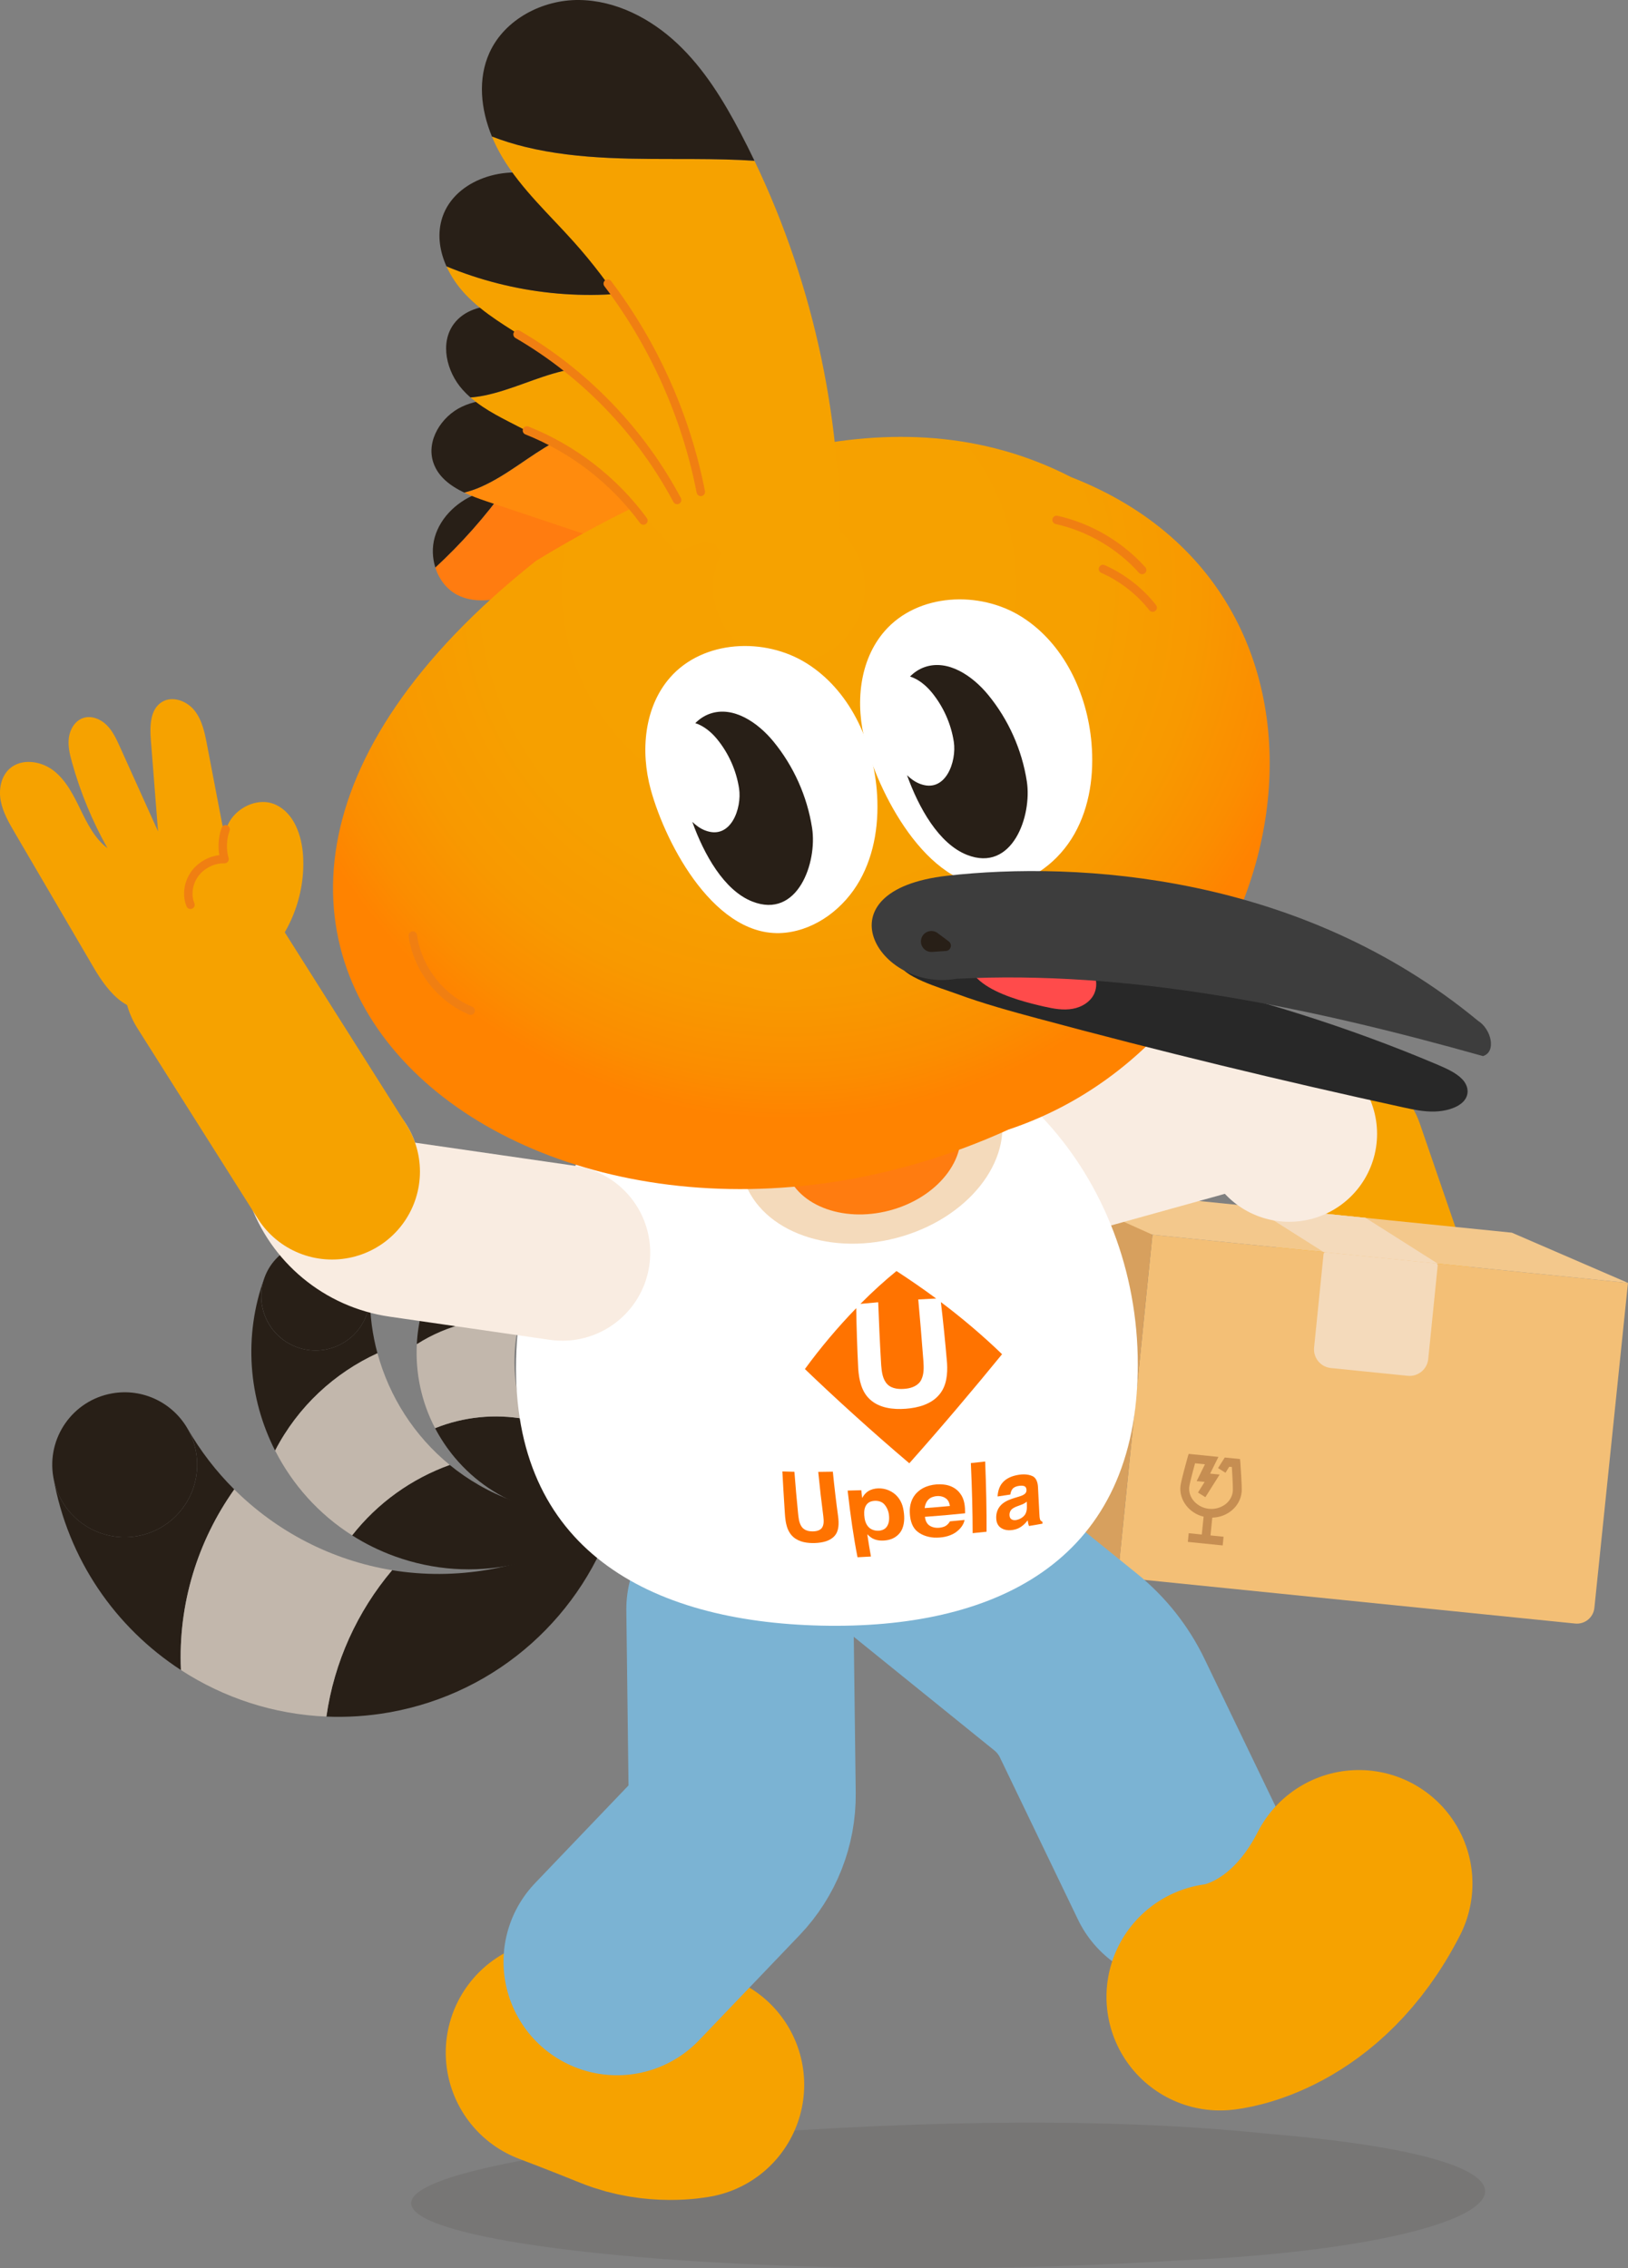 <?xml version="1.0" encoding="UTF-8"?><svg xmlns="http://www.w3.org/2000/svg" xmlns:xlink="http://www.w3.org/1999/xlink" viewBox="0 0 627.13 873.55"><rect x="0" y="0" width="627.13" height="873.55" fill="#808080" stroke="none"/><defs><radialGradient id="Dégradé_sans_nom_232" cx="-36.67" cy="679.04" fx="-36.67" fy="679.04" r="204.98" gradientTransform="translate(221.67 -448.95) rotate(-10.04)" gradientUnits="userSpaceOnUse"><stop offset="0" stop-color="#f6a200"/><stop offset=".57" stop-color="#f6a000"/><stop offset=".77" stop-color="#f89900"/><stop offset=".92" stop-color="#fb8d00"/><stop offset="1" stop-color="#ff8300"/></radialGradient><clipPath id="clippath"><path d="M333.4,286.09c-4.01-14.67-2.56-31.72,7.48-43.15,12.67-14.43,36.4-15.62,52.65-5.4s25.29,29.48,26.93,48.6c1.03,12.02-.64,24.53-6.57,35.03-5.93,10.5-16.51,18.72-28.5,20.07-26.71,3-46.12-33.7-51.99-55.16Z" style="fill:none;"/></clipPath><clipPath id="clippath-1"><path d="M250.67,304.05c-4.01-14.67-2.56-31.72,7.48-43.15,12.67-14.43,36.4-15.62,52.65-5.4,16.25,10.23,25.29,29.48,26.93,48.6,1.03,12.02-.64,24.53-6.57,35.03-5.93,10.5-16.51,18.72-28.5,20.07-26.71,3-46.12-33.7-51.99-55.16Z" style="fill:none;"/></clipPath></defs><g style="isolation:isolate;"><g id="Calque_2"><g id="Illustration"><path d="M75.52,559.26c2.68,15.18-7.46,29.65-22.64,32.33s-29.65-7.46-32.33-22.64c5.6,31.74,24.09,57.96,49.15,74.23-1.15-25.47,6.49-49.79,20.55-69.56-6.98-6.94-13.07-14.83-18.06-23.52,1.6,2.76,2.75,5.83,3.33,9.15Z" style="fill:#281f17;"/><path d="M125.73,661.11c7.93.33,16.01-.18,24.14-1.61,42.41-7.48,74.97-37.98,87.1-76.38-13.79,10.59-30.25,18.12-48.56,21.34-12.71,2.24-25.3,2.23-37.36.27-13.4,15.86-22.33,35.36-25.32,56.38Z" style="fill:#281f17;"/><path d="M52.88,591.59c15.18-2.68,25.31-17.15,22.64-32.33-.59-3.32-1.74-6.4-3.33-9.15,0,0,0,0,0,0-5.71-9.84-17.14-15.57-29-13.48-15.18,2.68-25.31,17.15-22.64,32.33s17.15,25.31,32.33,22.64Z" style="fill:#281f17;"/><path d="M69.7,643.18c16.45,10.69,35.72,17.08,56.03,17.92,2.98-21.02,11.92-40.52,25.32-56.38-23.2-3.79-44.43-14.83-60.8-31.11-14.05,19.78-21.7,44.09-20.55,69.56Z" style="fill:#c2b7ac;"/><path d="M141.23,506.33c-3.95,10.86-15.96,16.46-26.83,12.51s-16.46-15.96-12.51-26.83c-8.27,22.71-6.08,46.68,4.08,66.65,8.8-16.97,22.89-29.9,39.43-37.48-1.93-7.13-2.93-14.54-2.91-22.05,0,2.39-.4,4.82-1.27,7.2Z" style="fill:#281f17;"/><path d="M135.65,591.32c5.02,3.19,10.46,5.89,16.28,8.01,30.35,11.05,62.93,3.44,85.22-16.95-12.93,1.71-26.44.42-39.55-4.35-9.1-3.31-17.27-8.04-24.37-13.84-14.65,5.27-27.77,14.59-37.59,27.13Z" style="fill:#281f17;"/><path d="M114.41,518.84c10.86,3.95,22.87-1.65,26.83-12.51.86-2.38,1.27-4.81,1.27-7.2,0,0,0,0,0,0-.02-8.53-5.29-16.54-13.78-19.63-10.86-3.95-22.87,1.65-26.83,12.51-3.95,10.86,1.65,22.87,12.51,26.83Z" style="fill:#281f17;"/><path d="M105.98,558.66c6.68,13.11,16.8,24.49,29.67,32.65,9.82-12.54,22.94-21.85,37.59-27.13-13.65-11.16-23.3-26.3-27.83-43.01-16.54,7.57-30.63,20.5-39.43,37.48Z" style="fill:#c2b7ac;"/><path d="M203.09,496.92c-6.64,5.57-16.54,4.71-22.12-1.93-5.57-6.64-4.71-16.54,1.93-22.12-13.89,11.65-21.46,28.04-22.34,44.82,12.08-7.72,26.08-10.84,39.67-9.56,1.42-5.35,3.55-10.54,6.38-15.41-.89,1.55-2.07,2.98-3.52,4.2Z" style="fill:#281f17;"/><path d="M167.6,550.03c2.07,3.95,4.59,7.75,7.57,11.31,15.57,18.56,39.59,25.84,61.71,20.95-9.04-3.74-17.33-9.64-24.06-17.65-4.67-5.56-8.2-11.7-10.64-18.12-11.49-2.07-23.51-.93-34.59,3.52Z" style="fill:#281f17;"/><path d="M180.98,494.99c5.57,6.64,15.47,7.51,22.12,1.93,1.45-1.22,2.63-2.64,3.52-4.2,0,0,0,0,0,0,3.19-5.55,2.77-12.73-1.59-17.92-5.57-6.64-15.47-7.51-22.12-1.93-6.64,5.57-7.51,15.47-1.93,22.12Z" style="fill:#281f17;"/><path d="M160.57,517.69c-.58,11.02,1.73,22.2,7.03,32.34,11.08-4.46,23.09-5.59,34.59-3.52-4.68-12.37-5.27-25.82-1.95-38.37-13.59-1.28-27.58,1.83-39.67,9.56Z" style="fill:#c2b7ac;"/><path d="M247.34,513.78c-6.4,1.13-12.51-3.15-13.64-9.55-1.13-6.4,3.15-12.51,9.55-13.64-13.39,2.36-24.45,10.16-31.32,20.73,10.74-.49,21,2.74,29.35,8.67,2.93-2.94,6.26-5.52,9.92-7.62-1.16.67-2.46,1.16-3.86,1.41Z" style="fill:#281f17;"/><path d="M204.38,534.96c-.14,3.34.07,6.75.68,10.18,3.15,17.89,16.02,31.63,32.22,36.75-4.47-5.82-7.64-12.76-9-20.49-.95-5.36-.94-10.67-.11-15.76-6.69-5.65-14.92-9.42-23.79-10.68Z" style="fill:#281f17;"/><path d="M233.7,504.23c1.13,6.4,7.24,10.68,13.64,9.55,1.4-.25,2.7-.73,3.86-1.41,0,0,0,0,0,0,4.15-2.41,6.57-7.23,5.69-12.23-1.13-6.4-7.24-10.68-13.64-9.55s-10.68,7.24-9.55,13.64Z" style="fill:#281f17;"/><path d="M211.94,511.32c-4.51,6.94-7.2,15.07-7.56,23.64,8.87,1.26,17.1,5.03,23.79,10.68,1.6-9.79,6.26-18.75,13.12-25.65-8.34-5.93-18.6-9.15-29.35-8.67Z" style="fill:#c2b7ac;"/><g style="mix-blend-mode:color-burn; opacity:.1;"><path d="M252.04,824.57c-221.64,26.27-6.95,58.98,200.33,46.07,128.28-5.38,172.93-37.53,36.03-48.87-76.55-8.04-165.85-3.4-236.37,2.8Z" style="fill:#281f17;"/></g><line x1="514.95" y1="443.82" x2="540.78" y2="518.95" style="fill:none; stroke:#f6a200; stroke-linecap:round; stroke-linejoin:round; stroke-width:67.72px;"/><path d="M606.78,625.27l-176.21-17.85,13.36-131.9,183.19,18.56-12.94,125.16c-.38,3.71-3.7,6.4-7.4,6.03Z" style="fill:#f3bf76;"/><path d="M508.38,484.32h42.53c.46,0,.83.37.83.83v36.14c0,3.98-3.23,7.22-7.22,7.22h-29.75c-3.98,0-7.22-3.23-7.22-7.22v-36.14c0-.46.37-.83.83-.83Z" transform="translate(53.74 -50.8) rotate(5.78)" style="fill:#f4dabb;"/><path d="M478.3,574.71c.04-.42.05-1.36,0-2.82s-.2-4.32-.49-8.56l-.14-1.41-5.87-.59-2.6,4.07,2.88,1.8,1.43-2.32,1.02.1c.21,3.42.33,5.76.36,7.04.03,1.28.03,2.06,0,2.35-.1,1.02-.42,1.97-.95,2.85-.53.88-1.2,1.62-2.04,2.22s-1.78,1.06-2.84,1.36c-1.07.3-2.18.4-3.33.28s-2.22-.43-3.21-.94c-.98-.51-1.82-1.15-2.51-1.91-.69-.76-1.21-1.62-1.55-2.58s-.46-1.96-.35-2.98c.03-.29.19-1.06.47-2.3.29-1.24.87-3.52,1.77-6.82l3.82.39-3.2,6.48,3.07.31-2.56,4.08,2.84,1.8,5.5-8.71-3.66-.37,3.2-6.44-11.46-1.16-.42,1.35c-1.13,4.1-1.86,6.87-2.19,8.29-.33,1.43-.52,2.35-.56,2.77-.14,1.37-.01,2.68.38,3.94.39,1.26.98,2.41,1.78,3.46.8,1.05,1.77,1.96,2.93,2.72,1.16.77,2.43,1.31,3.83,1.64l-.7,6.89-5.04-.51-.34,3.35,13.43,1.36.34-3.35-5.04-.51.69-6.85c1.46-.04,2.84-.31,4.14-.81,1.3-.51,2.45-1.19,3.47-2.06,1.02-.87,1.85-1.89,2.5-3.07s1.04-2.45,1.18-3.82Z" style="fill:#c68e52;"/><polygon points="509.88 482.2 482.06 464.58 526.02 469.03 553.85 486.66 509.88 482.2" style="fill:#f4dabb;"/><path d="M441.55,475.28l-35.73-16.81c-.84-.39-.49-1.66.43-1.57l176.15,17.84,44.73,19.34-185.58-18.8Z" style="fill:#f3c88c;"/><polygon points="509.88 482.2 482.06 464.58 526.02 469.03 553.85 486.66 509.88 482.2" style="fill:#f4dabb;"/><path d="M393.01,583.63l37.56,23.79,13.36-131.9-37.35-16.8c-2.52-1.14-5.42.54-5.7,3.29l-11.55,114.05c-.31,3.02,1.12,5.95,3.68,7.57Z" style="fill:#d7a05e;"/><path d="M402.82,443.81l60.1-16.7c12.14-3.37,25.14.32,33.69,9.58" style="fill:none; stroke:#f9ece1; stroke-linecap:round; stroke-linejoin:round; stroke-width:67.72px;"/><path d="M215.45,790.51s11.18,4.21,24.46,9.59c13.28,5.38,26.14,2.8,26.14,2.8" style="fill:none; stroke:#f6a200; stroke-linecap:round; stroke-linejoin:round; stroke-width:87.48px;"/><path d="M285.01,619.73l.89,71.21c.11,8.98-3.3,17.64-9.51,24.12l-38.69,40.44" style="fill:none; stroke:#7bb3d3; stroke-linecap:round; stroke-linejoin:round; stroke-width:87.48px;"/><path d="M355.46,595.61l55.06,44.5c5.96,4.81,10.77,10.89,14.09,17.79l30.07,62.44" style="fill:none; stroke:#7bb3d3; stroke-linecap:round; stroke-linejoin:round; stroke-width:87.48px;"/><path d="M233.71,198.96l-13.95,30.49c-13.63-5.92-30.58,6.53-43.72-.4-4.09-2.17-6.96-6.07-8.35-10.49,10.06-9.29,19.19-19.6,27.2-30.71,5.06-.26,10.2.42,15.13,1.67,8.25,2.11,16,5.78,23.69,9.45Z" style="fill:#ff7c10;"/><path d="M184.84,189.73c3.25-1.12,6.63-1.71,10.06-1.88-8.01,11.11-17.14,21.42-27.2,30.71-1.17-3.7-1.3-7.77-.27-11.51,2.28-8.2,9.36-14.55,17.41-17.31Z" style="fill:#281f17;"/><path d="M265.49,189.68l-39.55,16.29c-12.82-4.29-25.63-8.58-38.45-12.88-2.86-.96-5.84-2.03-8.63-3.38,2.22-.56,4.39-1.31,6.44-2.22,10.07-4.46,18.49-11.92,28.15-17.2,5.51-3.02,11.85-5.28,18.08-5.67,12.72,6.18,24.33,14.7,33.97,25.06Z" style="fill:#ff8b0d;"/><path d="M231.52,164.62c-6.23.4-12.56,2.66-18.08,5.67-9.65,5.28-18.07,12.74-28.15,17.2-2.05.91-4.22,1.66-6.44,2.22h-.01c-5.43-2.59-10.18-6.16-11.97-11.73-2.71-8.36,3.17-17.65,11.12-21.37,7.96-3.73,17.25-3.07,25.86-1.35,9.57,1.92,18.88,5.09,27.66,9.36Z" style="fill:#281f17;"/><path d="M438.25,529.06c-1.69,73.14-55.9,98.54-122.02,97.01-66.12-1.53-119.1-29.4-117.41-102.54,1.69-73.14,56.66-131.2,122.78-129.67,66.12,1.53,118.35,62.06,116.66,135.2Z" style="fill:#fff;"/><path d="M286.12,452.77c-5.37-20.44,14.85-33.71,42.22-40.9s51.5-5.58,56.87,14.86c5.37,20.44-12.46,42.83-39.82,50.02-27.36,7.19-53.9-3.55-59.27-23.99Z" style="fill:#f4dabb;"/><path d="M302.61,450.02c-3.62-13.79,10.03-22.75,28.49-27.6,18.47-4.85,34.76-3.76,38.38,10.03,3.62,13.79-8.41,28.91-26.87,33.76-18.47,4.85-36.38-2.4-40-16.19Z" style="fill:#ff7c10;"/><path d="M206.51,215.97c-189.65,150.48,2.86,300.45,182,219.05,111.26-37.11,145.39-204.04,24.07-251.28-68.1-35.04-145.41-4.66-206.07,32.23Z" style="fill:url(#Dégradé_sans_nom_232);"/><path d="M407.01,200.23c12.62,2.83,24.31,9.67,32.96,19.29" style="fill:none; stroke:#f07f12; stroke-linecap:round; stroke-linejoin:round; stroke-width:3.25px;"/><path d="M424.88,219.13c7.46,3.31,14.1,8.46,19.15,14.88" style="fill:none; stroke:#f07f12; stroke-linecap:round; stroke-linejoin:round; stroke-width:3.25px;"/><path d="M181.31,389.24c-11.75-4.91-20.54-16.31-22.29-28.93" style="fill:none; stroke:#f07f12; stroke-linecap:round; stroke-linejoin:round; stroke-width:3.25px;"/><path d="M244.32,146.42l.5-.63c19.37,15.08,36.13,33.54,49.15,54.37l-33.44,12.43c-16.46-19.48-36.74-35.72-59.35-47.53-6.89-3.6-14.16-6.91-19.94-12,1.78-.12,3.55-.38,5.27-.73,10.42-2.1,20.08-7.05,30.43-9.48,9.23-2.16,19.88-1.88,27.39,3.56Z" style="fill:#f6a200;"/><path d="M244.82,145.79l-.5.63c-7.51-5.44-18.16-5.72-27.39-3.56-10.35,2.43-20.01,7.37-30.43,9.48-1.72.35-3.49.6-5.27.73-1.08-.94-2.12-1.96-3.09-3.05-6.14-6.9-8.81-17.97-3.26-25.35,3.84-5.12,10.73-7.23,17.12-6.77,6.38.45,12.39,3.1,18.12,5.96,12.26,6.15,23.9,13.51,34.71,21.94Z" style="fill:#281f17;"/><path d="M202.98,165.79c17.8,7.07,33.54,19.24,44.87,34.68" style="fill:none; stroke:#f07f12; stroke-linecap:round; stroke-linejoin:round; stroke-width:3.25px;"/><path d="M297.67,198.95l-20.13,14.35c-16.64-33.01-42.16-61.48-73.15-81.62-8.73-5.67-18.01-10.79-25.15-18.37-2.93-3.12-5.48-6.79-7.25-10.74,25.68,10.65,54.53,13.79,81.81,8.43,18.7,27.04,33.52,56.74,43.87,87.94Z" style="fill:#f6a200;"/><path d="M243.34,96.68c3.61,4.68,7.1,9.47,10.46,14.34-27.28,5.36-56.13,2.22-81.81-8.43-2.53-5.62-3.53-11.78-1.95-17.69,4-14.96,23.11-21.57,37.94-17.11,14.82,4.45,25.91,16.63,35.35,28.9Z" style="fill:#281f17;"/><path d="M199.37,128.76c25.87,15.02,47.42,37.39,61.47,63.8" style="fill:none; stroke:#f07f12; stroke-linecap:round; stroke-linejoin:round; stroke-width:3.25px;"/><path d="M323.36,217.85l-50.79-8.88c-4.58-42.7-22.87-83.82-51.52-115.8-9.45-10.56-20.1-20.26-27.42-32.39-1.57-2.6-2.97-5.36-4.14-8.21,4.16,1.6,8.41,2.93,12.7,3.98,21.24,5.2,43.4,4.61,65.27,4.7,7.71.03,15.46.17,23.17.66,23.19,48.35,34.56,102.34,32.74,155.94Z" style="fill:#f6a200;"/><path d="M285.28,51.23c1.85,3.53,3.64,7.09,5.35,10.68-7.71-.49-15.46-.63-23.17-.66-21.87-.09-44.03.5-65.27-4.7-4.29-1.05-8.54-2.38-12.7-3.98-4.3-10.44-5.54-22.18-.92-32.31C194.43,7.41,208.99-.16,223.11,0c14.12.16,27.54,7.11,37.83,16.8,10.28,9.67,17.77,21.92,24.34,34.43Z" style="fill:#281f17;"/><path d="M234.11,109.23c17.85,23.54,30.21,51.22,35.85,80.22" style="fill:none; stroke:#f07f12; stroke-linecap:round; stroke-linejoin:round; stroke-width:3.25px;"/><path d="M345.34,489.51c4.81,3.14,9.96,6.64,15.29,10.59-2.29.11-4.59.22-6.9.35.65,7.12,1.33,15.27,1.99,23.88.14,2.31.25,4.8-.8,6.98-1.02,2.22-3.55,3.26-5.88,3.51-2.48.29-5.35.15-7.2-1.68-1.88-1.95-2.17-4.79-2.39-7.32-.52-8.7-.89-16.98-1.15-24.29-2.3.19-4.59.41-6.86.63,4.73-4.77,9.46-9.03,13.9-12.65Z" style="fill:#ff7300;"/><path d="M329.83,503.81c.11,7.2.36,15.16.78,23.44.31,4.16,1.24,8.75,4.53,11.72,3.6,3.33,8.93,3.95,13.77,3.58,4.75-.35,9.87-1.73,12.96-5.5,2.82-3.35,3.19-7.94,2.95-12.04-.71-8.42-1.54-16.45-2.38-23.54,7.96,5.98,16.21,12.95,23.57,20.07-10.22,12.54-23.16,27.89-35.73,42.01-14.53-12.31-29.17-25.66-40.22-36.29,5.84-8.02,12.74-16.23,19.77-23.45Z" style="fill:#ff7300;"/><path d="M301.37,566.69c1.48.06,3.04.1,4.65.13.41,5.4.88,10.76,1.41,16.01.18,1.62.31,3.32,1.15,4.79.72,1.35,2.23,2.02,3.62,2.11,1.55.13,3.32-.03,4.31-1.17.99-1.23.82-3.02.64-4.65-.72-5.46-1.38-11.19-1.95-17.05,1.82-.01,3.7-.04,5.62-.08.6,6,1.29,11.83,2.05,17.32.32,2.68.33,5.5-1.37,7.41-1.73,2-4.72,2.65-7.53,2.75-2.86.1-6.05-.29-8.36-2.31-1.33-1.15-2.18-2.8-2.61-4.5-.59-2.15-.62-4.36-.78-6.55-.31-4.73-.59-9.47-.84-14.21Z" style="fill:#ff7300;"/><path d="M373.99,563.47c1.87-.19,3.7-.39,5.51-.6.39,9.63.57,18.81.54,27.03-1.77.2-3.56.38-5.36.56-.01-8.08-.25-17.28-.69-27Z" style="fill:#ff7300;"/><path d="M335.31,573.84c2.46-1.03,5.59-.79,8.01.61,2.51,1.38,4.05,3.88,4.57,6.36.57,2.75.67,5.55-.33,7.97-.87,2.09-2.84,3.73-5.29,4.27-1.75.38-3.69.42-5.43-.23-1.1-.41-1.97-1.15-2.75-1.94.46,3.07.92,5.95,1.41,8.58-1.73.09-3.45.18-5.17.28-1.44-7.23-2.73-16.1-3.81-25.68,1.73-.04,3.49-.08,5.26-.14.11,1.01.22,2,.33,2.99.72-1.27,1.74-2.46,3.2-3.06ZM336.07,578.11c-.81.16-1.56.54-2.07,1.13-1.04,1.18-1.17,2.81-1.08,4.29.11,1.6.46,3.28,1.63,4.55,1.75,1.89,5.42,1.96,6.92.07,1-1.27,1.15-2.95.98-4.57-.16-1.53-.76-3.11-1.92-4.35-1.12-1.16-2.96-1.41-4.45-1.11Z" style="fill:#ff7300;"/><path d="M353.39,574.7c2.56-2.49,6.51-3.33,10.01-2.98,2.64.22,5.09,1.49,6.5,3.51,1.69,2.19,1.87,5.01,1.88,7.58-5.09.54-10.29.99-15.5,1.36.16,1.24.6,2.51,1.68,3.3,1.51,1.09,3.73,1.17,5.56.55,1.09-.37,1.91-1.19,2.42-2.11,1.88-.17,3.76-.35,5.62-.54-.33,1.99-1.84,3.7-3.56,4.89-2.38,1.57-5.41,2.04-8.23,1.91-2.6-.19-5.21-1.1-6.95-2.84-1.72-1.81-2.25-4.32-2.35-6.79-.13-2.71.64-5.75,2.92-7.84ZM358.71,576.75c-1.62.79-2.34,2.52-2.51,4.06,3.25-.23,6.5-.5,9.72-.81-.17-1.08-.56-2.21-1.52-2.9-1.52-1.17-3.88-1.18-5.69-.35Z" style="fill:#ff7300;"/><path d="M386.04,571.2c1.23-1.54,3.01-2.39,4.67-2.85,2.51-.67,5.05-.8,7.12.19,1.31.65,1.92,2.35,2.01,4.03.2,3.48.34,6.96.54,10.42.06.79.05,1.62.32,2.34.15.39.53.54.84.73.02.25.03.49.05.74-1.7.32-3.44.61-5.21.9-.27-.68-.41-1.42-.49-2.17-1.13,1.45-2.56,2.75-4.28,3.33-1.99.67-4.27.71-5.92-.36-1.06-.64-1.7-1.78-1.86-3.03-.25-1.76.08-3.86,1.42-5.44,1.17-1.41,2.84-2.19,4.41-2.75,1.38-.51,2.77-.8,4.09-1.34.63-.28,1.35-.69,1.59-1.46.22-.85-.04-1.87-.77-2.13-.7-.27-1.51-.18-2.29-.06-.77.15-1.62.41-2.22,1.1-.54.61-.72,1.44-.87,2.2-1.6.26-3.24.51-4.91.74.1-1.76.57-3.67,1.76-5.14ZM390.07,581c-1.13.75-1.43,2.3-1.03,3.37.33.94,1.46,1.21,2.42,1.03,1.29-.25,2.62-.95,3.43-2.13.93-1.53.66-3.32.64-4.94-1.59,1.39-3.69,1.46-5.46,2.66Z" style="fill:#ff7300;"/><path d="M333.4,286.09c-4.01-14.67-2.56-31.72,7.48-43.15,12.67-14.43,36.4-15.62,52.65-5.4s25.29,29.48,26.93,48.6c1.03,12.02-.64,24.53-6.57,35.03-5.93,10.5-16.51,18.72-28.5,20.07-26.71,3-46.12-33.7-51.99-55.16Z" style="fill:#fff;"/><g style="clip-path:url(#clippath);"><path d="M380.64,267.59c-6.02-7.33-15.5-13.8-24.45-10.67-2.15.75-4.04,2.02-5.64,3.63,3.2.98,6.18,3.44,8.36,6.1,4.46,5.43,7.44,12.08,8.51,19.03,1.17,7.56-3.16,20.1-13.16,16.15-1.77-.7-3.39-1.84-4.86-3.28,4.49,12.49,12.19,26.38,23.09,30.68,17.53,6.92,25.11-15.06,23.06-28.3-1.88-12.18-7.09-23.82-14.91-33.34Z" style="fill:#281f17;"/></g><path d="M250.67,304.05c-4.01-14.67-2.56-31.72,7.48-43.15,12.67-14.43,36.4-15.62,52.65-5.4,16.25,10.23,25.29,29.48,26.93,48.6,1.03,12.02-.64,24.53-6.57,35.03-5.93,10.5-16.51,18.72-28.5,20.07-26.71,3-46.12-33.7-51.99-55.16Z" style="fill:#fff;"/><g style="clip-path:url(#clippath-1);"><path d="M297.92,285.55c-6.02-7.33-15.5-13.8-24.45-10.67-2.15.75-4.04,2.02-5.64,3.63,3.2.98,6.18,3.44,8.36,6.1,4.46,5.43,7.44,12.08,8.51,19.03,1.17,7.56-3.16,20.1-13.16,16.15-1.77-.7-3.39-1.84-4.86-3.28,4.49,12.49,12.19,26.38,23.09,30.68,17.53,6.92,25.11-15.06,23.06-28.3-1.88-12.18-7.09-23.82-14.91-33.34Z" style="fill:#281f17;"/></g><path d="M400.11,392.33c46.2,12.44,93.15,23.85,140.75,34.22,3.77.82,7.63,1.64,11.73,1.54,4.1-.1,8.54-1.3,10.94-3.67,2.73-2.7,2.14-6.25-.22-8.75-2.36-2.51-6.17-4.19-9.91-5.78-33.66-14.25-70.15-25.77-108.52-34.33-10.1-2.25-97.32-22.65-98.22-4.87-.27,5.21,16.21,9.97,21.82,12.05,10.1,3.73,20.86,6.7,31.64,9.6Z" style="fill:#282828;"/><path d="M402.41,387.7c3.53.81,7.2,1.45,10.77.82s7.07-2.75,8.45-6.1c1.93-4.68-.71-10.01-4.05-13.81-8.34-9.5-33.23-21.26-42.31-6.75-10.5,16.8,16.26,23.36,27.14,25.85Z" style="fill:#ff4b4b;"/><path d="M368.37,376.96c66.29-3.44,134.92,10.63,202.91,29.77,5.29-1.67,3.13-10.44-1.91-13.58-68.42-56.57-154.09-61.56-204.47-55.88-50.38,5.68-26.11,44.95,3.47,39.69Z" style="fill:#3d3d3d;"/><path d="M364.39,366.24l-5.32.37c-2.74.19-4.87-2.36-4.19-5.02h0c.71-2.79,4.02-3.95,6.32-2.23l4.27,3.2c1.52,1.14.81,3.55-1.09,3.68Z" style="fill:#281f17;"/><path d="M469.97,769.05s32.64-2.8,53.5-43.62" style="fill:none; stroke:#f6a200; stroke-linecap:round; stroke-linejoin:round; stroke-width:87.48px;"/><path d="M216.62,482.49l-61.73-8.93c-12.47-1.8-22.88-10.43-26.98-22.34" style="fill:none; stroke:#f9ece1; stroke-linecap:round; stroke-linejoin:round; stroke-width:67.72px;"/><line x1="127.91" y1="451.22" x2="81.55" y2="377.91" style="fill:none; stroke:#f6a200; stroke-linecap:round; stroke-linejoin:round; stroke-width:67.72px;"/><path d="M36.08,372.64c-10.13-17.3-20.25-34.61-30.38-51.91-2.26-3.86-4.55-7.81-5.4-12.2s.02-9.37,3.3-12.4c4.52-4.16,12.06-3.15,16.94.58,4.88,3.73,7.73,9.46,10.42,14.98,2.69,5.52,5.54,11.25,10.43,14.97-5.85-10.42-10.44-21.54-13.65-33.04-.87-3.13-1.65-6.38-1.2-9.6.45-3.22,2.38-6.42,5.45-7.48,3.14-1.08,6.71.34,9.07,2.67,2.37,2.33,3.78,5.43,5.15,8.46,4.89,10.84,9.78,21.67,14.67,32.51-.92-11.73-1.85-23.46-2.77-35.19-.42-5.35-.31-11.82,4.26-14.64,4.03-2.49,9.61-.42,12.56,3.29s3.93,8.55,4.82,13.2c2.32,12.1,4.63,24.2,6.95,36.3-.51-9.47,11.08-17.23,19.64-13.16,6.94,3.3,9.87,11.69,10.39,19.35,1.04,15.34-5.14,31.02-16.36,41.52-10.41,9.74-24.31,12.74-37.4,17.14-12.82,4.31-20.75-4.87-26.89-15.35Z" style="fill:#f6a200;"/><path d="M73.37,348.46c-1.38-3.35-.99-7.3.75-10.48,2.4-4.39,7.36-7.24,12.36-7.11-1.04-3.75-.89-7.83.43-11.49" style="fill:none; stroke:#f07f12; stroke-linecap:round; stroke-linejoin:round; stroke-width:3.25px;"/></g></g></g></svg>